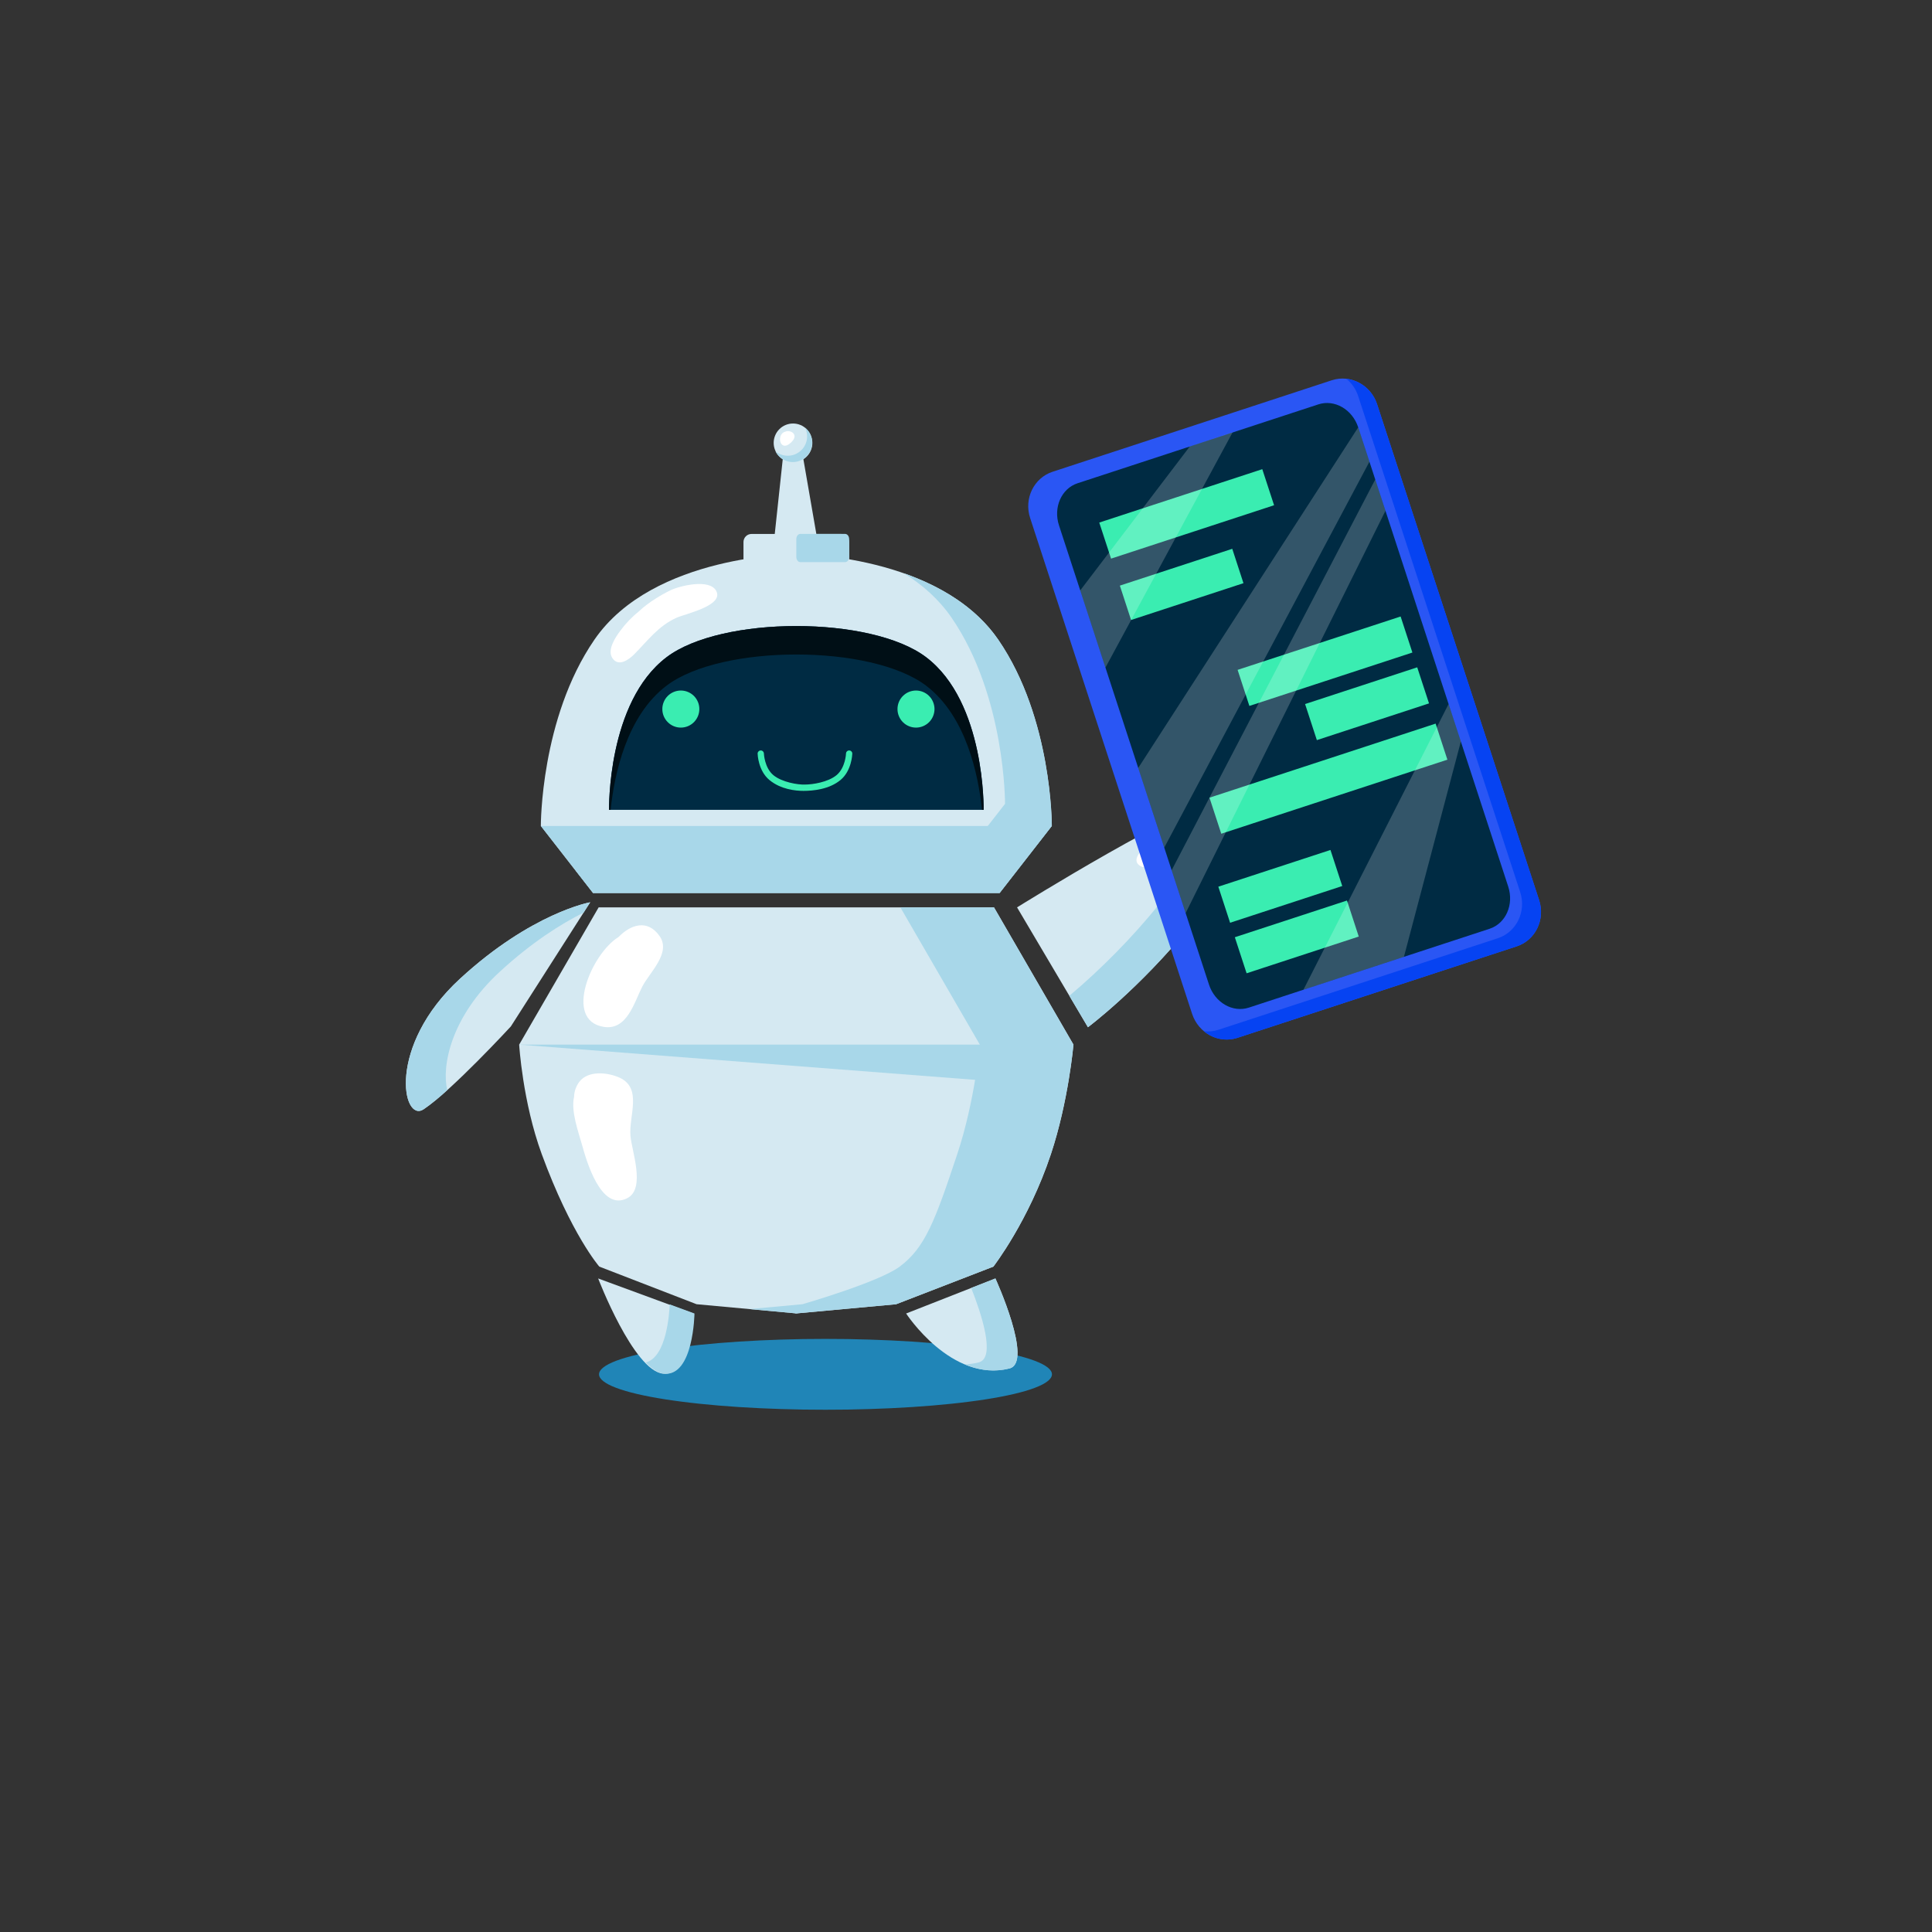 <svg xmlns="http://www.w3.org/2000/svg" xmlns:xlink="http://www.w3.org/1999/xlink" width="500" zoomAndPan="magnify" viewBox="0 0 375 375" height="500" preserveAspectRatio="xMidYMid meet" version="1.0"><rect x="0" y="0" width="375" height="375" fill="#333333" stroke="none"/><defs><clipPath id="c2818484e6"><path d="M 116 259 L 205 259 L 205 273.625 L 116 273.625 Z M 116 259 " clip-rule="nonzero"/></clipPath></defs><g clip-path="url(#c2818484e6)"><path fill="#2085b7" d="M 204.184 266.754 C 204.184 266.98 204.113 267.203 203.973 267.426 C 203.832 267.652 203.621 267.875 203.34 268.094 C 203.059 268.316 202.711 268.535 202.293 268.75 C 201.875 268.965 201.391 269.176 200.84 269.383 C 200.289 269.594 199.672 269.797 198.996 269.996 C 198.316 270.191 197.578 270.387 196.777 270.574 C 195.977 270.762 195.121 270.941 194.207 271.117 C 193.293 271.289 192.328 271.457 191.309 271.617 C 190.293 271.773 189.227 271.926 188.113 272.066 C 187 272.211 185.848 272.344 184.648 272.469 C 183.453 272.594 182.219 272.711 180.949 272.816 C 179.68 272.922 178.379 273.02 177.051 273.105 C 175.719 273.191 174.363 273.27 172.988 273.332 C 171.609 273.398 170.215 273.453 168.801 273.496 C 167.391 273.539 165.969 273.574 164.535 273.598 C 163.102 273.617 161.668 273.629 160.227 273.629 C 158.789 273.629 157.352 273.617 155.918 273.598 C 154.484 273.574 153.062 273.539 151.652 273.496 C 150.238 273.453 148.844 273.398 147.465 273.332 C 146.09 273.27 144.734 273.191 143.406 273.105 C 142.074 273.02 140.773 272.922 139.504 272.816 C 138.234 272.711 137.004 272.594 135.805 272.469 C 134.609 272.344 133.453 272.211 132.34 272.066 C 131.227 271.926 130.16 271.773 129.145 271.617 C 128.125 271.457 127.16 271.289 126.246 271.117 C 125.332 270.941 124.477 270.762 123.676 270.574 C 122.879 270.387 122.137 270.191 121.461 269.996 C 120.781 269.797 120.164 269.594 119.613 269.383 C 119.062 269.176 118.578 268.965 118.16 268.75 C 117.742 268.535 117.395 268.316 117.113 268.094 C 116.832 267.875 116.621 267.652 116.48 267.426 C 116.34 267.203 116.27 266.98 116.27 266.754 C 116.27 266.527 116.34 266.305 116.48 266.078 C 116.621 265.855 116.832 265.633 117.113 265.414 C 117.395 265.191 117.742 264.973 118.16 264.758 C 118.578 264.543 119.062 264.332 119.613 264.121 C 120.164 263.914 120.781 263.711 121.461 263.512 C 122.137 263.312 122.879 263.121 123.676 262.934 C 124.477 262.746 125.332 262.566 126.246 262.391 C 127.16 262.219 128.125 262.051 129.145 261.891 C 130.16 261.734 131.227 261.582 132.34 261.438 C 133.453 261.297 134.609 261.16 135.805 261.035 C 137.004 260.91 138.234 260.797 139.504 260.691 C 140.773 260.582 142.074 260.488 143.406 260.402 C 144.734 260.316 146.09 260.238 147.465 260.176 C 148.844 260.109 150.238 260.055 151.652 260.012 C 153.062 259.965 154.484 259.934 155.918 259.91 C 157.352 259.891 158.789 259.879 160.227 259.879 C 161.668 259.879 163.102 259.891 164.535 259.91 C 165.969 259.934 167.391 259.965 168.801 260.012 C 170.215 260.055 171.609 260.109 172.988 260.176 C 174.363 260.238 175.719 260.316 177.051 260.402 C 178.379 260.488 179.68 260.582 180.949 260.691 C 182.219 260.797 183.453 260.91 184.648 261.035 C 185.848 261.16 187 261.297 188.113 261.438 C 189.227 261.582 190.293 261.734 191.309 261.891 C 192.328 262.051 193.293 262.219 194.207 262.391 C 195.121 262.566 195.977 262.746 196.777 262.934 C 197.578 263.121 198.316 263.312 198.996 263.512 C 199.672 263.711 200.289 263.914 200.84 264.121 C 201.391 264.332 201.875 264.543 202.293 264.758 C 202.711 264.973 203.059 265.191 203.34 265.414 C 203.621 265.633 203.832 265.855 203.973 266.078 C 204.113 266.305 204.184 266.527 204.184 266.754 Z M 204.184 266.754 " fill-opacity="1" fill-rule="nonzero"/></g><path fill="#d5e9f2" d="M 193.766 124.18 C 182.344 107.539 154.566 107.539 154.566 107.539 C 154.566 107.539 126.781 107.539 115.363 124.18 C 104.879 139.449 104.977 160.316 104.977 160.316 L 115.102 173.316 L 194.027 173.316 L 204.148 160.316 C 204.148 160.316 204.25 139.449 193.766 124.18 Z M 193.766 124.18 " fill-opacity="1" fill-rule="nonzero"/><path fill="#a8d7e9" d="M 193.781 124.18 C 189.301 117.66 182.312 113.688 175.465 111.277 C 179.008 113.484 182.223 116.289 184.695 119.887 C 195.18 135.16 195.078 156.023 195.078 156.023 L 184.953 169.023 L 111.777 169.023 L 115.121 173.316 L 194.039 173.316 L 204.164 160.316 C 204.164 160.316 204.266 139.449 193.781 124.18 Z M 193.781 124.18 " fill-opacity="1" fill-rule="nonzero"/><path fill="#002b43" d="M 179.746 127.559 C 169.102 119.5 140.023 119.5 129.383 127.559 C 117.828 136.309 118.219 157.195 118.219 157.195 L 190.918 157.195 C 190.918 157.195 191.301 136.309 179.746 127.559 Z M 179.746 127.559 " fill-opacity="1" fill-rule="nonzero"/><path fill="#000f16" d="M 118.52 157.195 C 119.234 150.383 121.594 138.977 129.383 133.082 C 140.023 125.023 169.102 125.023 179.746 133.082 C 187.531 138.977 189.895 150.379 190.605 157.195 L 190.918 157.195 C 190.918 157.195 191.309 136.309 179.754 127.559 C 169.109 119.5 140.031 119.5 129.391 127.559 C 117.828 136.309 118.219 157.195 118.219 157.195 Z M 118.52 157.195 " fill-opacity="1" fill-rule="nonzero"/><path fill="#d5e9f2" d="M 145.867 103.641 L 163.262 103.641 C 163.469 103.641 163.668 103.68 163.859 103.758 C 164.051 103.836 164.219 103.949 164.363 104.098 C 164.512 104.242 164.621 104.41 164.703 104.602 C 164.781 104.793 164.82 104.992 164.82 105.199 L 164.82 110.66 C 164.82 110.867 164.781 111.066 164.703 111.258 C 164.621 111.449 164.512 111.617 164.363 111.762 C 164.219 111.91 164.051 112.023 163.859 112.102 C 163.668 112.18 163.469 112.219 163.262 112.219 L 145.867 112.219 C 145.66 112.219 145.461 112.18 145.27 112.102 C 145.082 112.023 144.91 111.91 144.766 111.762 C 144.621 111.617 144.508 111.449 144.43 111.258 C 144.348 111.066 144.309 110.867 144.309 110.66 L 144.309 105.199 C 144.309 104.992 144.348 104.793 144.43 104.602 C 144.508 104.41 144.621 104.242 144.766 104.098 C 144.91 103.949 145.082 103.836 145.27 103.758 C 145.461 103.68 145.66 103.641 145.867 103.641 Z M 145.867 103.641 " fill-opacity="1" fill-rule="nonzero"/><path fill="#d5e9f2" d="M 149.934 107.801 L 152.27 85.961 L 155.387 85.961 L 159.195 107.93 Z M 149.934 107.801 " fill-opacity="1" fill-rule="nonzero"/><path fill="#d5e9f2" d="M 157.68 85.961 C 157.68 86.461 157.582 86.941 157.395 87.398 C 157.203 87.859 156.93 88.266 156.578 88.621 C 156.227 88.973 155.82 89.246 155.359 89.434 C 154.902 89.625 154.422 89.723 153.926 89.723 C 153.426 89.723 152.949 89.625 152.488 89.434 C 152.027 89.246 151.621 88.973 151.27 88.621 C 150.918 88.266 150.645 87.859 150.457 87.398 C 150.266 86.941 150.168 86.461 150.168 85.961 C 150.168 85.461 150.266 84.984 150.457 84.523 C 150.645 84.062 150.918 83.656 151.27 83.305 C 151.621 82.949 152.027 82.68 152.488 82.488 C 152.949 82.297 153.426 82.203 153.926 82.203 C 154.422 82.203 154.902 82.297 155.359 82.488 C 155.82 82.68 156.227 82.949 156.578 83.305 C 156.93 83.656 157.203 84.062 157.395 84.523 C 157.582 84.984 157.68 85.461 157.68 85.961 Z M 157.68 85.961 " fill-opacity="1" fill-rule="nonzero"/><path fill="#a8d7e9" d="M 156.266 83.016 C 156.457 83.402 156.578 83.809 156.633 84.234 C 156.684 84.66 156.664 85.086 156.574 85.504 C 156.48 85.926 156.32 86.316 156.094 86.684 C 155.867 87.047 155.586 87.363 155.25 87.633 C 154.914 87.902 154.543 88.105 154.137 88.25 C 153.73 88.391 153.312 88.457 152.883 88.457 C 152.453 88.453 152.035 88.379 151.633 88.234 C 151.227 88.086 150.859 87.879 150.527 87.605 C 150.652 87.855 150.805 88.09 150.98 88.309 C 151.16 88.523 151.355 88.719 151.578 88.891 C 151.797 89.062 152.035 89.211 152.289 89.328 C 152.543 89.449 152.805 89.539 153.078 89.598 C 153.352 89.656 153.629 89.688 153.91 89.684 C 154.188 89.684 154.465 89.652 154.738 89.586 C 155.012 89.523 155.273 89.43 155.523 89.309 C 155.777 89.188 156.012 89.039 156.23 88.863 C 156.449 88.688 156.645 88.492 156.82 88.273 C 156.996 88.055 157.145 87.816 157.266 87.566 C 157.387 87.312 157.48 87.051 157.543 86.777 C 157.605 86.504 157.641 86.227 157.641 85.949 C 157.645 85.668 157.613 85.391 157.555 85.117 C 157.492 84.844 157.402 84.578 157.285 84.324 C 157.164 84.074 157.02 83.836 156.848 83.613 C 156.676 83.395 156.48 83.195 156.266 83.016 Z M 156.266 83.016 " fill-opacity="1" fill-rule="nonzero"/><path fill="#a8d7e9" d="M 115.102 173.316 L 194.027 173.316 L 204.148 160.316 L 104.977 160.316 Z M 115.102 173.316 " fill-opacity="1" fill-rule="nonzero"/><path fill="#a8d7e9" d="M 164.82 108.105 C 164.82 108.656 164.469 109.109 164.039 109.109 L 155.344 109.109 C 154.914 109.109 154.566 108.664 154.566 108.105 L 154.566 104.633 C 154.566 104.082 154.914 103.629 155.344 103.629 L 164.039 103.629 C 164.469 103.629 164.82 104.074 164.82 104.633 Z M 164.82 108.105 " fill-opacity="1" fill-rule="nonzero"/><path fill="#ffffff" d="M 139.027 114.711 C 137.777 112.289 132.039 113.672 130.172 114.559 C 128.645 115.281 125.879 116.883 124.117 118.57 C 122.703 119.699 121.457 120.992 120.383 122.445 C 119.48 123.664 117.777 126.168 118.879 127.762 C 120.082 129.52 122.105 127.996 123.113 126.984 C 125.734 124.344 127.746 121.52 131.301 119.91 C 133.039 119.129 140.52 117.57 139.027 114.711 Z M 139.027 114.711 " fill-opacity="1" fill-rule="nonzero"/><path fill="#ffffff" d="M 152.414 83.789 C 150.645 84.219 151.32 87.926 153.5 85.93 C 155.234 84.344 153.418 83.344 152.414 83.789 Z M 152.414 83.789 " fill-opacity="1" fill-rule="nonzero"/><path fill="#d5e9f2" d="M 208.359 202.762 L 192.934 176.121 L 116.195 176.121 L 100.77 202.762 C 100.77 202.762 101.43 213.863 105.148 224.008 C 110.871 239.609 116.324 245.848 116.324 245.848 L 135.203 253.148 L 154.398 254.914 L 154.398 254.949 C 154.398 254.949 154.527 254.934 154.57 254.934 C 154.613 254.934 154.738 254.949 154.738 254.949 L 154.738 254.918 L 173.934 253.152 L 192.812 245.852 C 192.812 245.852 199.664 237.012 203.984 224.012 C 207.391 213.754 208.359 202.762 208.359 202.762 Z M 208.359 202.762 " fill-opacity="1" fill-rule="nonzero"/><path fill="#a8d7e9" d="M 192.934 176.121 L 174.762 176.121 L 190.188 202.762 C 190.188 202.762 189.219 213.754 185.805 224.008 C 181.484 237.008 179.547 242.188 174.633 245.848 C 170.578 248.871 155.758 253.148 155.758 253.148 L 145.48 254.094 L 154.391 254.914 L 154.391 254.949 C 154.391 254.949 154.523 254.934 154.566 254.934 C 154.609 254.934 154.734 254.949 154.734 254.949 L 154.734 254.918 L 173.93 253.152 L 192.809 245.852 C 192.809 245.852 199.656 237.012 203.98 224.012 C 207.391 213.754 208.359 202.766 208.359 202.766 Z M 192.934 176.121 " fill-opacity="1" fill-rule="nonzero"/><path fill="#a8d7e9" d="M 100.766 202.762 L 208.359 202.762 L 204.164 210.75 Z M 100.766 202.762 " fill-opacity="1" fill-rule="nonzero"/><path fill="#ffffff" d="M 122.367 220.426 C 122.059 216.562 124.695 211.234 120.289 209.191 C 118.027 208.145 114.199 207.711 112.453 209.965 C 111.801 210.844 111.457 211.828 111.422 212.922 C 110.789 215.676 112.27 219.711 112.961 222.184 C 113.777 225.094 116.605 235.324 121.809 232.535 C 125.355 230.637 122.582 223.289 122.367 220.426 Z M 122.367 220.426 " fill-opacity="1" fill-rule="nonzero"/><path fill="#ffffff" d="M 128.023 181.688 C 125.684 178.344 122.395 179.457 120.051 181.883 C 114.836 185.059 109.289 198.047 117.184 199.316 C 121.727 200.051 123.121 194.504 124.66 191.508 C 126.07 188.758 130.324 184.969 128.023 181.688 Z M 128.023 181.688 " fill-opacity="1" fill-rule="nonzero"/><path fill="#d5e9f2" d="M 197.41 176.121 C 197.41 176.121 231.156 155.113 237.648 155.113 C 244.141 155.113 241.543 166.816 231.156 179.594 C 221.082 191.992 211.168 199.383 211.168 199.383 Z M 197.41 176.121 " fill-opacity="1" fill-rule="nonzero"/><path fill="#a8d7e9" d="M 237.648 155.113 C 237 155.113 236.078 155.324 234.949 155.703 C 234.762 160.273 231.32 167.734 224.934 175.598 C 219.695 182.035 213.902 187.934 207.559 193.289 L 211.168 199.387 C 211.168 199.387 221.082 191.996 231.156 179.598 C 241.543 166.816 244.141 155.113 237.648 155.113 Z M 237.648 155.113 " fill-opacity="1" fill-rule="nonzero"/><path fill="#ffffff" d="M 230.387 160.004 C 229.5 159.422 226.922 160.734 226.191 161.094 C 224.969 161.695 221.809 163.688 221.145 165.59 C 220.414 166.594 220.281 167.566 221.496 168.168 C 223.328 169.082 228.426 164.945 229.535 163.586 C 230.215 162.734 231.605 160.801 230.387 160.004 Z M 230.387 160.004 " fill-opacity="1" fill-rule="nonzero"/><path fill="#d5e9f2" d="M 116.102 248.148 C 116.102 248.148 122.957 266.043 128.695 266.629 C 134.43 267.219 134.598 254.949 134.598 254.949 Z M 116.102 248.148 " fill-opacity="1" fill-rule="nonzero"/><path fill="#a8d7e9" d="M 129.984 253.18 C 129.918 254.914 129.387 263.387 125.352 264.457 C 126.535 265.691 127.734 266.512 128.891 266.629 C 134.629 267.215 134.797 254.949 134.797 254.949 Z M 129.984 253.18 " fill-opacity="1" fill-rule="nonzero"/><path fill="#d5e9f2" d="M 175.879 254.949 C 175.879 254.949 184.641 268.434 195.93 265.617 C 200.652 264.438 193.207 248.148 193.207 248.148 Z M 175.879 254.949 " fill-opacity="1" fill-rule="nonzero"/><path fill="#a8d7e9" d="M 193.207 248.148 L 188.508 249.992 C 190.398 254.754 193.391 263.586 189.961 264.445 C 189.066 264.668 188.16 264.793 187.238 264.824 C 189.852 265.922 192.793 266.398 195.93 265.617 C 200.652 264.434 193.207 248.148 193.207 248.148 Z M 193.207 248.148 " fill-opacity="1" fill-rule="nonzero"/><path fill="#3aedb1" d="M 164.836 145.664 C 164.668 145.66 164.523 145.715 164.402 145.832 C 164.277 145.945 164.215 146.09 164.211 146.258 C 164.211 146.293 164.102 149.027 162.363 150.461 C 160.707 151.828 157.703 152.285 156.242 152.281 C 154.879 152.344 151.777 151.828 150.117 150.461 C 148.383 149.027 148.273 146.293 148.273 146.258 C 148.266 146.09 148.203 145.945 148.082 145.832 C 147.961 145.715 147.816 145.66 147.648 145.664 C 147.48 145.668 147.336 145.734 147.223 145.855 C 147.105 145.977 147.051 146.125 147.055 146.293 C 147.055 146.426 147.172 149.605 149.344 151.398 C 151.559 153.23 154.418 153.508 155.953 153.508 C 157.785 153.508 160.926 153.23 163.141 151.398 C 165.312 149.605 165.422 146.426 165.43 146.293 C 165.434 146.121 165.379 145.977 165.262 145.855 C 165.145 145.73 165.004 145.668 164.836 145.664 Z M 164.836 145.664 " fill-opacity="1" fill-rule="nonzero"/><path fill="#d5e9f2" d="M 99.156 199.23 C 99.156 199.23 87.641 211.73 82.223 215.312 C 78.113 218.031 75.027 203.102 89.277 189.98 C 103.219 177.148 114.559 175.129 114.559 175.129 Z M 99.156 199.23 " fill-opacity="1" fill-rule="nonzero"/><path fill="#a8d7e9" d="M 89.277 189.98 C 103.219 177.148 114.559 175.129 114.559 175.129 L 113.277 177.133 C 108.883 179.336 103.211 182.898 97.023 188.598 C 87.438 197.41 85.688 207.043 86.82 211.586 C 85.371 212.934 83.84 214.176 82.223 215.312 C 78.113 218.031 75.027 203.102 89.277 189.98 Z M 89.277 189.98 " fill-opacity="1" fill-rule="nonzero"/><path fill="#3aedb1" d="M 135.742 137.625 C 135.742 138.102 135.652 138.562 135.469 139.004 C 135.289 139.445 135.027 139.832 134.691 140.172 C 134.355 140.508 133.965 140.77 133.527 140.953 C 133.086 141.133 132.629 141.227 132.152 141.227 C 131.676 141.227 131.219 141.137 130.777 140.953 C 130.336 140.77 129.949 140.512 129.613 140.172 C 129.273 139.836 129.016 139.445 128.832 139.008 C 128.648 138.566 128.559 138.105 128.559 137.629 C 128.559 137.152 128.648 136.695 128.832 136.254 C 129.016 135.812 129.273 135.422 129.609 135.086 C 129.945 134.75 130.336 134.488 130.777 134.305 C 131.215 134.125 131.676 134.031 132.148 134.031 C 132.625 134.031 133.086 134.121 133.523 134.305 C 133.965 134.488 134.352 134.746 134.691 135.082 C 135.027 135.422 135.285 135.809 135.469 136.25 C 135.652 136.691 135.742 137.148 135.742 137.625 Z M 135.742 137.625 " fill-opacity="1" fill-rule="nonzero"/><path fill="#3aedb1" d="M 181.387 137.625 C 181.387 138.102 181.293 138.562 181.113 139.004 C 180.93 139.445 180.672 139.832 180.336 140.172 C 179.996 140.508 179.609 140.77 179.168 140.953 C 178.73 141.133 178.27 141.227 177.793 141.227 C 177.32 141.227 176.859 141.137 176.422 140.953 C 175.98 140.77 175.59 140.512 175.254 140.172 C 174.918 139.836 174.656 139.445 174.477 139.008 C 174.293 138.566 174.203 138.105 174.203 137.629 C 174.203 137.152 174.293 136.695 174.473 136.254 C 174.656 135.812 174.918 135.422 175.254 135.086 C 175.59 134.75 175.977 134.488 176.418 134.305 C 176.859 134.125 177.316 134.031 177.793 134.031 C 178.27 134.031 178.727 134.125 179.168 134.305 C 179.605 134.488 179.996 134.746 180.332 135.086 C 180.668 135.422 180.93 135.809 181.109 136.25 C 181.293 136.691 181.383 137.148 181.387 137.625 Z M 181.387 137.625 " fill-opacity="1" fill-rule="nonzero"/><path fill="#2a56f4" d="M 298.738 174.715 C 299.969 178.473 298.023 182.496 294.395 183.684 L 240.184 201.445 C 236.555 202.633 232.613 200.543 231.383 196.777 L 199.949 100.547 C 198.715 96.789 200.66 92.777 204.289 91.574 L 258.5 73.809 C 262.129 72.621 266.066 74.711 267.297 78.477 Z M 298.738 174.715 " fill-opacity="1" fill-rule="nonzero"/><path fill="#0643f2" d="M 261.328 73.52 C 262.426 74.426 263.191 75.555 263.629 76.906 L 295.066 173.145 C 296.297 176.902 294.352 180.926 290.723 182.113 L 236.508 199.875 C 235.59 200.176 234.648 200.273 233.684 200.164 C 234.129 200.539 234.609 200.852 235.133 201.102 C 235.656 201.352 236.203 201.535 236.773 201.645 C 237.34 201.758 237.914 201.797 238.496 201.762 C 239.074 201.73 239.641 201.625 240.191 201.445 L 294.402 183.684 C 298.031 182.496 299.977 178.48 298.746 174.715 L 267.301 78.488 C 267.094 77.832 266.801 77.219 266.414 76.645 C 266.031 76.074 265.574 75.566 265.047 75.125 C 264.516 74.684 263.934 74.328 263.305 74.055 C 262.672 73.781 262.012 73.602 261.328 73.52 Z M 261.328 73.52 " fill-opacity="1" fill-rule="nonzero"/><path fill="#002b43" d="M 292.746 172.09 C 293.887 175.582 292.273 179.238 289.145 180.266 L 242.398 195.578 C 239.27 196.602 235.809 194.605 234.668 191.117 L 205.551 101.973 C 204.41 98.488 206.023 94.828 209.152 93.801 L 255.898 78.488 C 259.027 77.465 262.488 79.461 263.629 82.949 Z M 292.746 172.09 " fill-opacity="1" fill-rule="nonzero"/><path fill="#3aedb1" d="M 213.367 101.43 L 245.008 91.066 L 247.297 98.066 L 215.656 108.43 Z M 213.367 101.43 " fill-opacity="1" fill-rule="nonzero"/><path fill="#3aedb1" d="M 240.219 130.02 L 271.859 119.66 L 274.145 126.656 L 242.504 137.02 Z M 240.219 130.02 " fill-opacity="1" fill-rule="nonzero"/><path fill="#3aedb1" d="M 253.316 136.656 L 275.082 129.527 L 277.371 136.527 L 255.602 143.656 Z M 253.316 136.656 " fill-opacity="1" fill-rule="nonzero"/><path fill="#3aedb1" d="M 236.477 172.105 L 258.242 164.977 L 260.531 171.977 L 238.762 179.105 Z M 236.477 172.105 " fill-opacity="1" fill-rule="nonzero"/><path fill="#3aedb1" d="M 239.68 181.918 L 261.449 174.789 L 263.734 181.785 L 241.965 188.914 Z M 239.68 181.918 " fill-opacity="1" fill-rule="nonzero"/><path fill="#3aedb1" d="M 234.758 154.828 L 278.652 140.453 L 280.938 147.453 L 237.047 161.828 Z M 234.758 154.828 " fill-opacity="1" fill-rule="nonzero"/><path fill="#3aedb1" d="M 217.363 113.668 L 239.18 106.523 L 241.355 113.195 L 219.543 120.34 Z M 217.363 113.668 " fill-opacity="1" fill-rule="nonzero"/><path fill="#ffffff" d="M 209.672 114.598 L 230.934 86.664 L 239.25 83.914 L 214.566 129.574 Z M 209.672 114.598 " fill-opacity="0.2" fill-rule="nonzero"/><path fill="#ffffff" d="M 220.93 149.062 L 225.98 164.523 L 265.805 89.617 L 263.629 82.949 Z M 220.93 149.062 " fill-opacity="0.2" fill-rule="nonzero"/><path fill="#ffffff" d="M 252.996 192.105 L 281.168 136.648 L 283.551 143.93 L 272.504 185.715 Z M 252.996 192.105 " fill-opacity="0.2" fill-rule="nonzero"/><path fill="#ffffff" d="M 227.414 168.914 L 266.934 93.074 L 268.918 99.145 L 230.133 177.227 Z M 227.414 168.914 " fill-opacity="0.2" fill-rule="nonzero"/></svg>